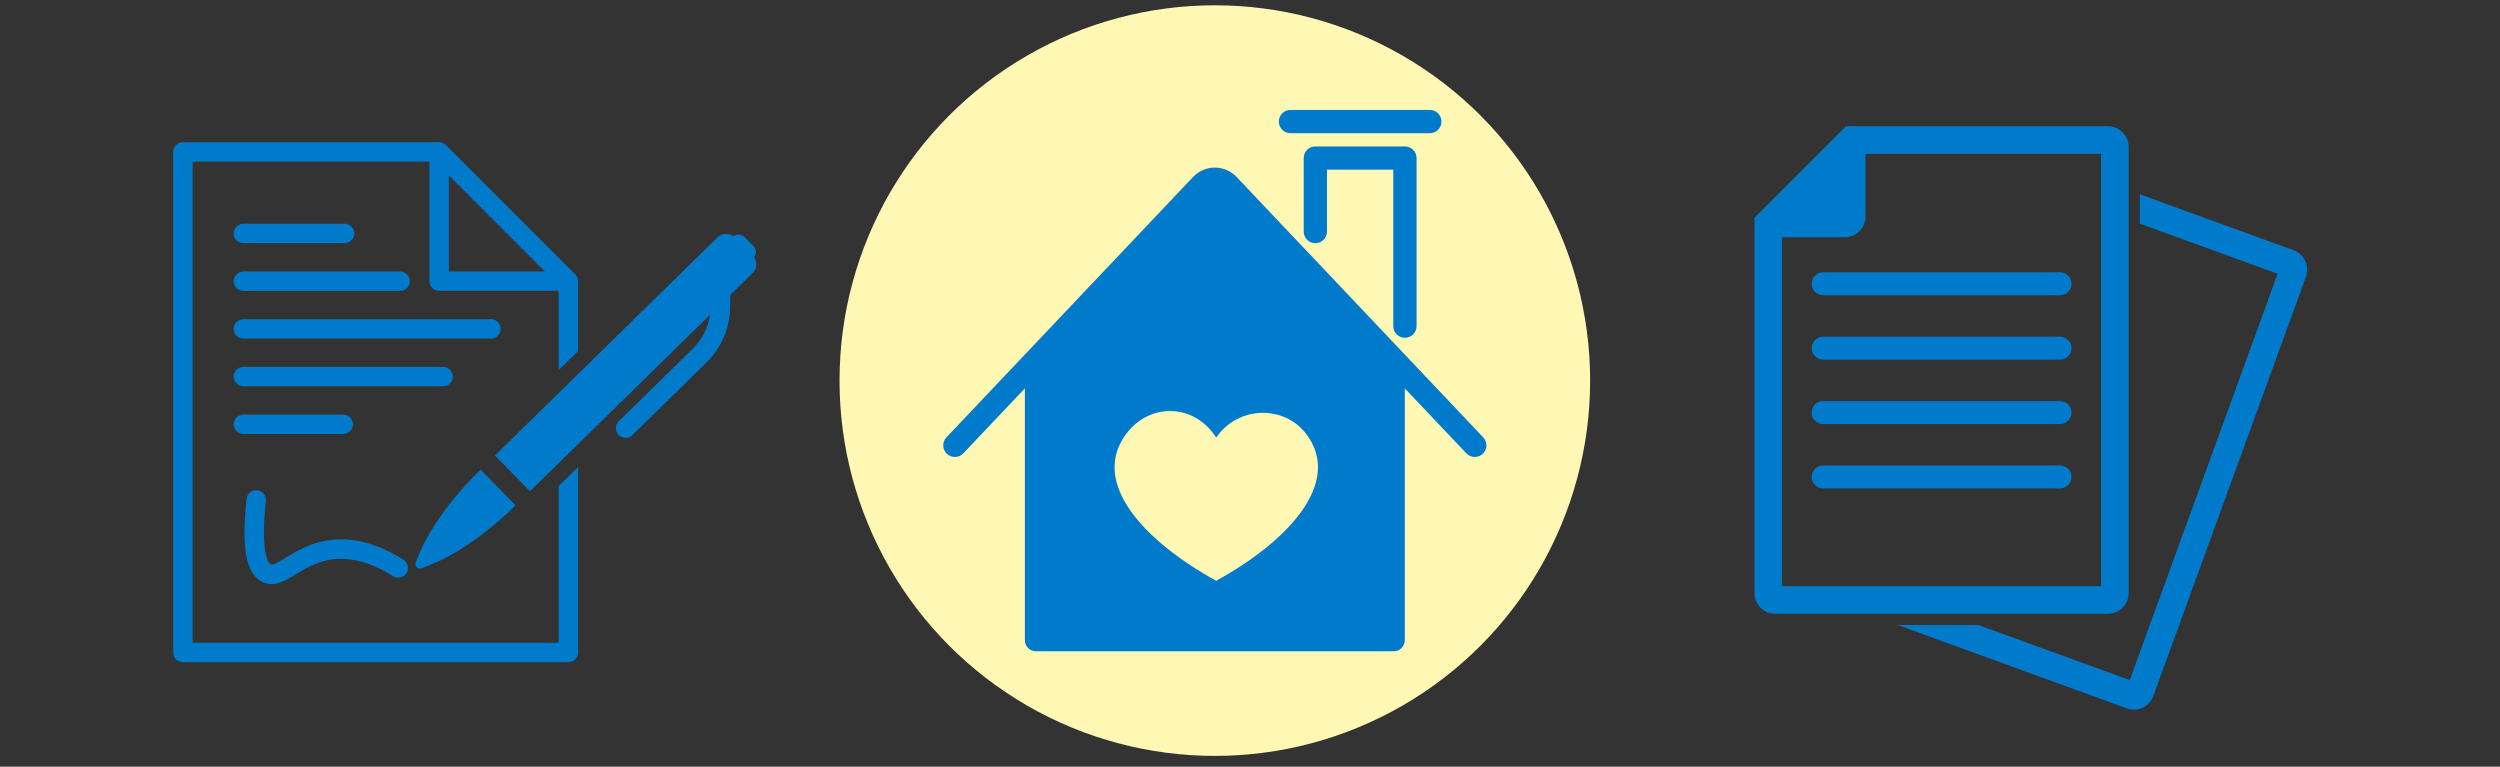 <?xml version="1.0" encoding="UTF-8"?>
<svg id="a" data-name="レイヤー 1" xmlns="http://www.w3.org/2000/svg" width="750" height="230" viewBox="0 0 750 230">
  <rect x="0" y="0" width="750" height="230" fill="#333333" stroke="none"/>
  <defs>
    <style>
      .b {
        fill: #fff8b4;
      }

      .b, .c {
        stroke-width: 0px;
      }

      .c {
        fill: #007bcc;
      }
    </style>
  </defs>
  <g>
    <path class="c" d="m526.34,65.33v112.6c0,3.42,2.79,6.21,6.21,6.21h99.84c3.42,0,6.21-2.79,6.21-6.21V44.08c0-3.42-2.79-6.21-6.21-6.21h-78.59l-1.2,1.2s0,0-.01.01l-25.03,25.03s0,0-.01.01l-1.2,1.2Zm8.28,5.85h18.82c3.42,0,6.21-2.79,6.21-6.21v-18.82h70.66v129.71h-95.7v-104.67Z"/>
    <path class="c" d="m621.45,85.13c0,1.9-1.55,3.45-3.45,3.45h-71.06c-1.9,0-3.45-1.55-3.45-3.45s1.55-3.45,3.45-3.45h71.06c1.9,0,3.45,1.55,3.45,3.45Z"/>
    <path class="c" d="m546.94,101h71.06c1.9,0,3.45,1.55,3.45,3.45s-1.55,3.45-3.45,3.45h-71.06c-1.9,0-3.45-1.55-3.45-3.45s1.55-3.45,3.45-3.45Z"/>
    <path class="c" d="m546.94,120.32h71.06c1.9,0,3.45,1.55,3.45,3.45s-1.55,3.45-3.45,3.45h-71.06c-1.9,0-3.45-1.55-3.45-3.45s1.55-3.45,3.45-3.45Z"/>
    <path class="c" d="m688.07,75.07l-46.1-16.78v8.81l41.32,15.04-44.36,121.88-45.4-16.52h-24.21l68.72,25.01c3.22,1.17,6.79-.49,7.96-3.71l45.78-125.77c1.17-3.22-.49-6.79-3.71-7.96Z"/>
    <path class="c" d="m546.94,139.64h71.06c1.9,0,3.45,1.55,3.45,3.45s-1.55,3.45-3.45,3.45h-71.06c-1.9,0-3.45-1.55-3.45-3.45s1.55-3.45,3.45-3.45Z"/>
  </g>
  <g>
    <path class="c" d="m73.02,72.94h30.36c1.61,0,2.91-1.3,2.91-2.91s-1.3-2.91-2.91-2.91h-30.36c-1.61,0-2.91,1.3-2.91,2.91s1.3,2.91,2.91,2.91Z"/>
    <path class="c" d="m73.02,87.26h47c1.61,0,2.91-1.3,2.91-2.91s-1.3-2.91-2.91-2.91h-47c-1.61,0-2.91,1.3-2.91,2.91s1.3,2.91,2.91,2.91Z"/>
    <path class="c" d="m150.18,98.66c0-1.61-1.3-2.91-2.91-2.91h-74.24c-1.61,0-2.91,1.3-2.91,2.91s1.3,2.91,2.91,2.91h74.24c1.61,0,2.91-1.3,2.91-2.91Z"/>
    <path class="c" d="m135.83,112.97c0-1.61-1.3-2.91-2.91-2.91h-59.89c-1.61,0-2.91,1.3-2.91,2.91s1.3,2.91,2.91,2.91h59.89c1.61,0,2.91-1.3,2.91-2.91Z"/>
    <path class="c" d="m105.88,127.29c0-1.61-1.3-2.91-2.91-2.91h-29.95c-1.61,0-2.91,1.3-2.91,2.91s1.3,2.91,2.91,2.91h29.95c1.61,0,2.91-1.3,2.91-2.91Z"/>
    <path class="c" d="m167.59,145.82v47H57.79V48.49h71.04v35.85c0,1.61,1.3,2.91,2.91,2.91h35.85v23.78l5.82-5.71v-20.99s0-.03,0-.04c0-.07,0-.13,0-.2,0-.02,0-.05,0-.07,0-.09-.02-.17-.04-.25,0,0,0,0,0,0-.02-.08-.04-.16-.06-.24,0-.02-.01-.05-.02-.07-.02-.06-.04-.12-.07-.18,0-.02-.02-.04-.03-.07-.03-.08-.07-.16-.11-.23,0,0,0,0,0-.01-.04-.07-.08-.14-.13-.21-.01-.02-.03-.04-.04-.06-.04-.05-.07-.1-.11-.15-.02-.02-.03-.04-.05-.06-.06-.07-.11-.13-.18-.19l-38.77-38.77c-.06-.06-.13-.12-.19-.18-.02-.02-.04-.03-.06-.05-.05-.04-.1-.08-.15-.11-.02-.01-.04-.03-.06-.04-.07-.04-.14-.09-.21-.13,0,0,0,0-.01,0-.08-.04-.15-.08-.23-.11-.02,0-.04-.02-.06-.03-.06-.02-.12-.05-.18-.07-.02,0-.05-.02-.07-.02-.08-.02-.16-.04-.24-.06,0,0,0,0,0,0-.08-.02-.17-.03-.25-.04-.02,0-.05,0-.07,0-.07,0-.13,0-.2,0-.01,0-.03,0-.04,0H54.88c-1.61,0-2.91,1.3-2.91,2.91v150.15c0,1.61,1.3,2.91,2.91,2.91h115.63c1.61,0,2.91-1.3,2.91-2.91v-55.62l-1.19,1.17-4.63,4.54Zm-32.94-64.39v-28.83l28.83,28.83h-28.83Z"/>
    <path class="c" d="m226.19,77.23c.8-1.02.74-2.5-.2-3.46l-2.58-2.63c-.93-.95-2.41-1.04-3.45-.27-1.39-1.06-3.37-.97-4.66.29l-12.25,12.01-42.31,41.47-12.25,12.01,10.51,10.72,12.25-12.01,41.76-40.93c-.57,3.88-2.38,7.45-5.23,10.24l-22.13,21.69c-1.15,1.13-1.17,2.97-.04,4.12.57.58,1.32.87,2.08.87s1.47-.28,2.04-.83l22.13-21.69c4.56-4.47,7.11-10.46,7.18-16.85l.03-3.49,6.75-6.62c1.28-1.26,1.41-3.24.38-4.65Z"/>
    <path class="c" d="m126.4,170.49c4.59-1.53,15.28-6.15,28.28-18.9l-10.51-10.72c-13,12.75-17.84,23.34-19.46,27.9-.37,1.05.63,2.07,1.69,1.72Z"/>
    <path class="c" d="m78.56,174.51c.97.5,1.93.71,2.88.71,2.52,0,4.97-1.49,7.37-2.95,2.71-1.65,5.78-3.52,9.78-4.29,5.92-1.13,12.42.51,19.33,4.87,1.36.86,3.16.45,4.02-.91.86-1.36.45-3.16-.91-4.02-8.2-5.18-16.12-7.09-23.54-5.67-5.03.96-8.74,3.22-11.71,5.03-1.83,1.11-3.9,2.37-4.54,2.04-.34-.18-3.27-2.21-1.49-19.01.17-1.6-.99-3.03-2.59-3.2-1.6-.17-3.03.99-3.2,2.59-1.56,14.69-.14,22.34,4.6,24.8Z"/>
  </g>
  <circle class="b" cx="364.45" cy="114.18" r="112.59"/>
  <g>
    <path class="c" d="m421.48,101.33c1.93,0,3.49-1.56,3.49-3.49v-50.42c0-1.93-1.56-3.49-3.49-3.49h-26.88c-1.93,0-3.49,1.56-3.49,3.49v22.05c0,1.93,1.56,3.49,3.49,3.49s3.49-1.56,3.49-3.49v-18.56h19.9v46.93c0,1.93,1.56,3.49,3.49,3.49Z"/>
    <path class="c" d="m444.97,131.21l-74-78.13c-1.69-1.78-4.07-2.81-6.52-2.81-2.46,0-4.83,1.02-6.52,2.81l-74,78.13c-1.32,1.4-1.26,3.61.13,4.93,1.4,1.32,3.61,1.26,4.93-.13l18.47-19.5v75.54c0,1.84,1.49,3.33,3.33,3.33h107.32c1.84,0,3.33-1.49,3.33-3.33v-75.54l18.47,19.5c.69.72,1.61,1.09,2.53,1.09.86,0,1.72-.32,2.4-.96,1.4-1.32,1.46-3.53.13-4.93Zm-80.11,43.02c-21.84-12.01-37.84-29.52-27.01-44.05,6.96-9.34,20.31-9.34,27.01,1.09,6.65-9.7,20.48-9.7,27.01-1.09,10.95,14.44-5.17,32.04-27.01,44.05Z"/>
    <path class="c" d="m387.14,39.96h41.81c1.93,0,3.49-1.56,3.49-3.49s-1.56-3.49-3.49-3.49h-41.81c-1.93,0-3.49,1.56-3.49,3.49s1.56,3.49,3.49,3.49Z"/>
  </g>
</svg>